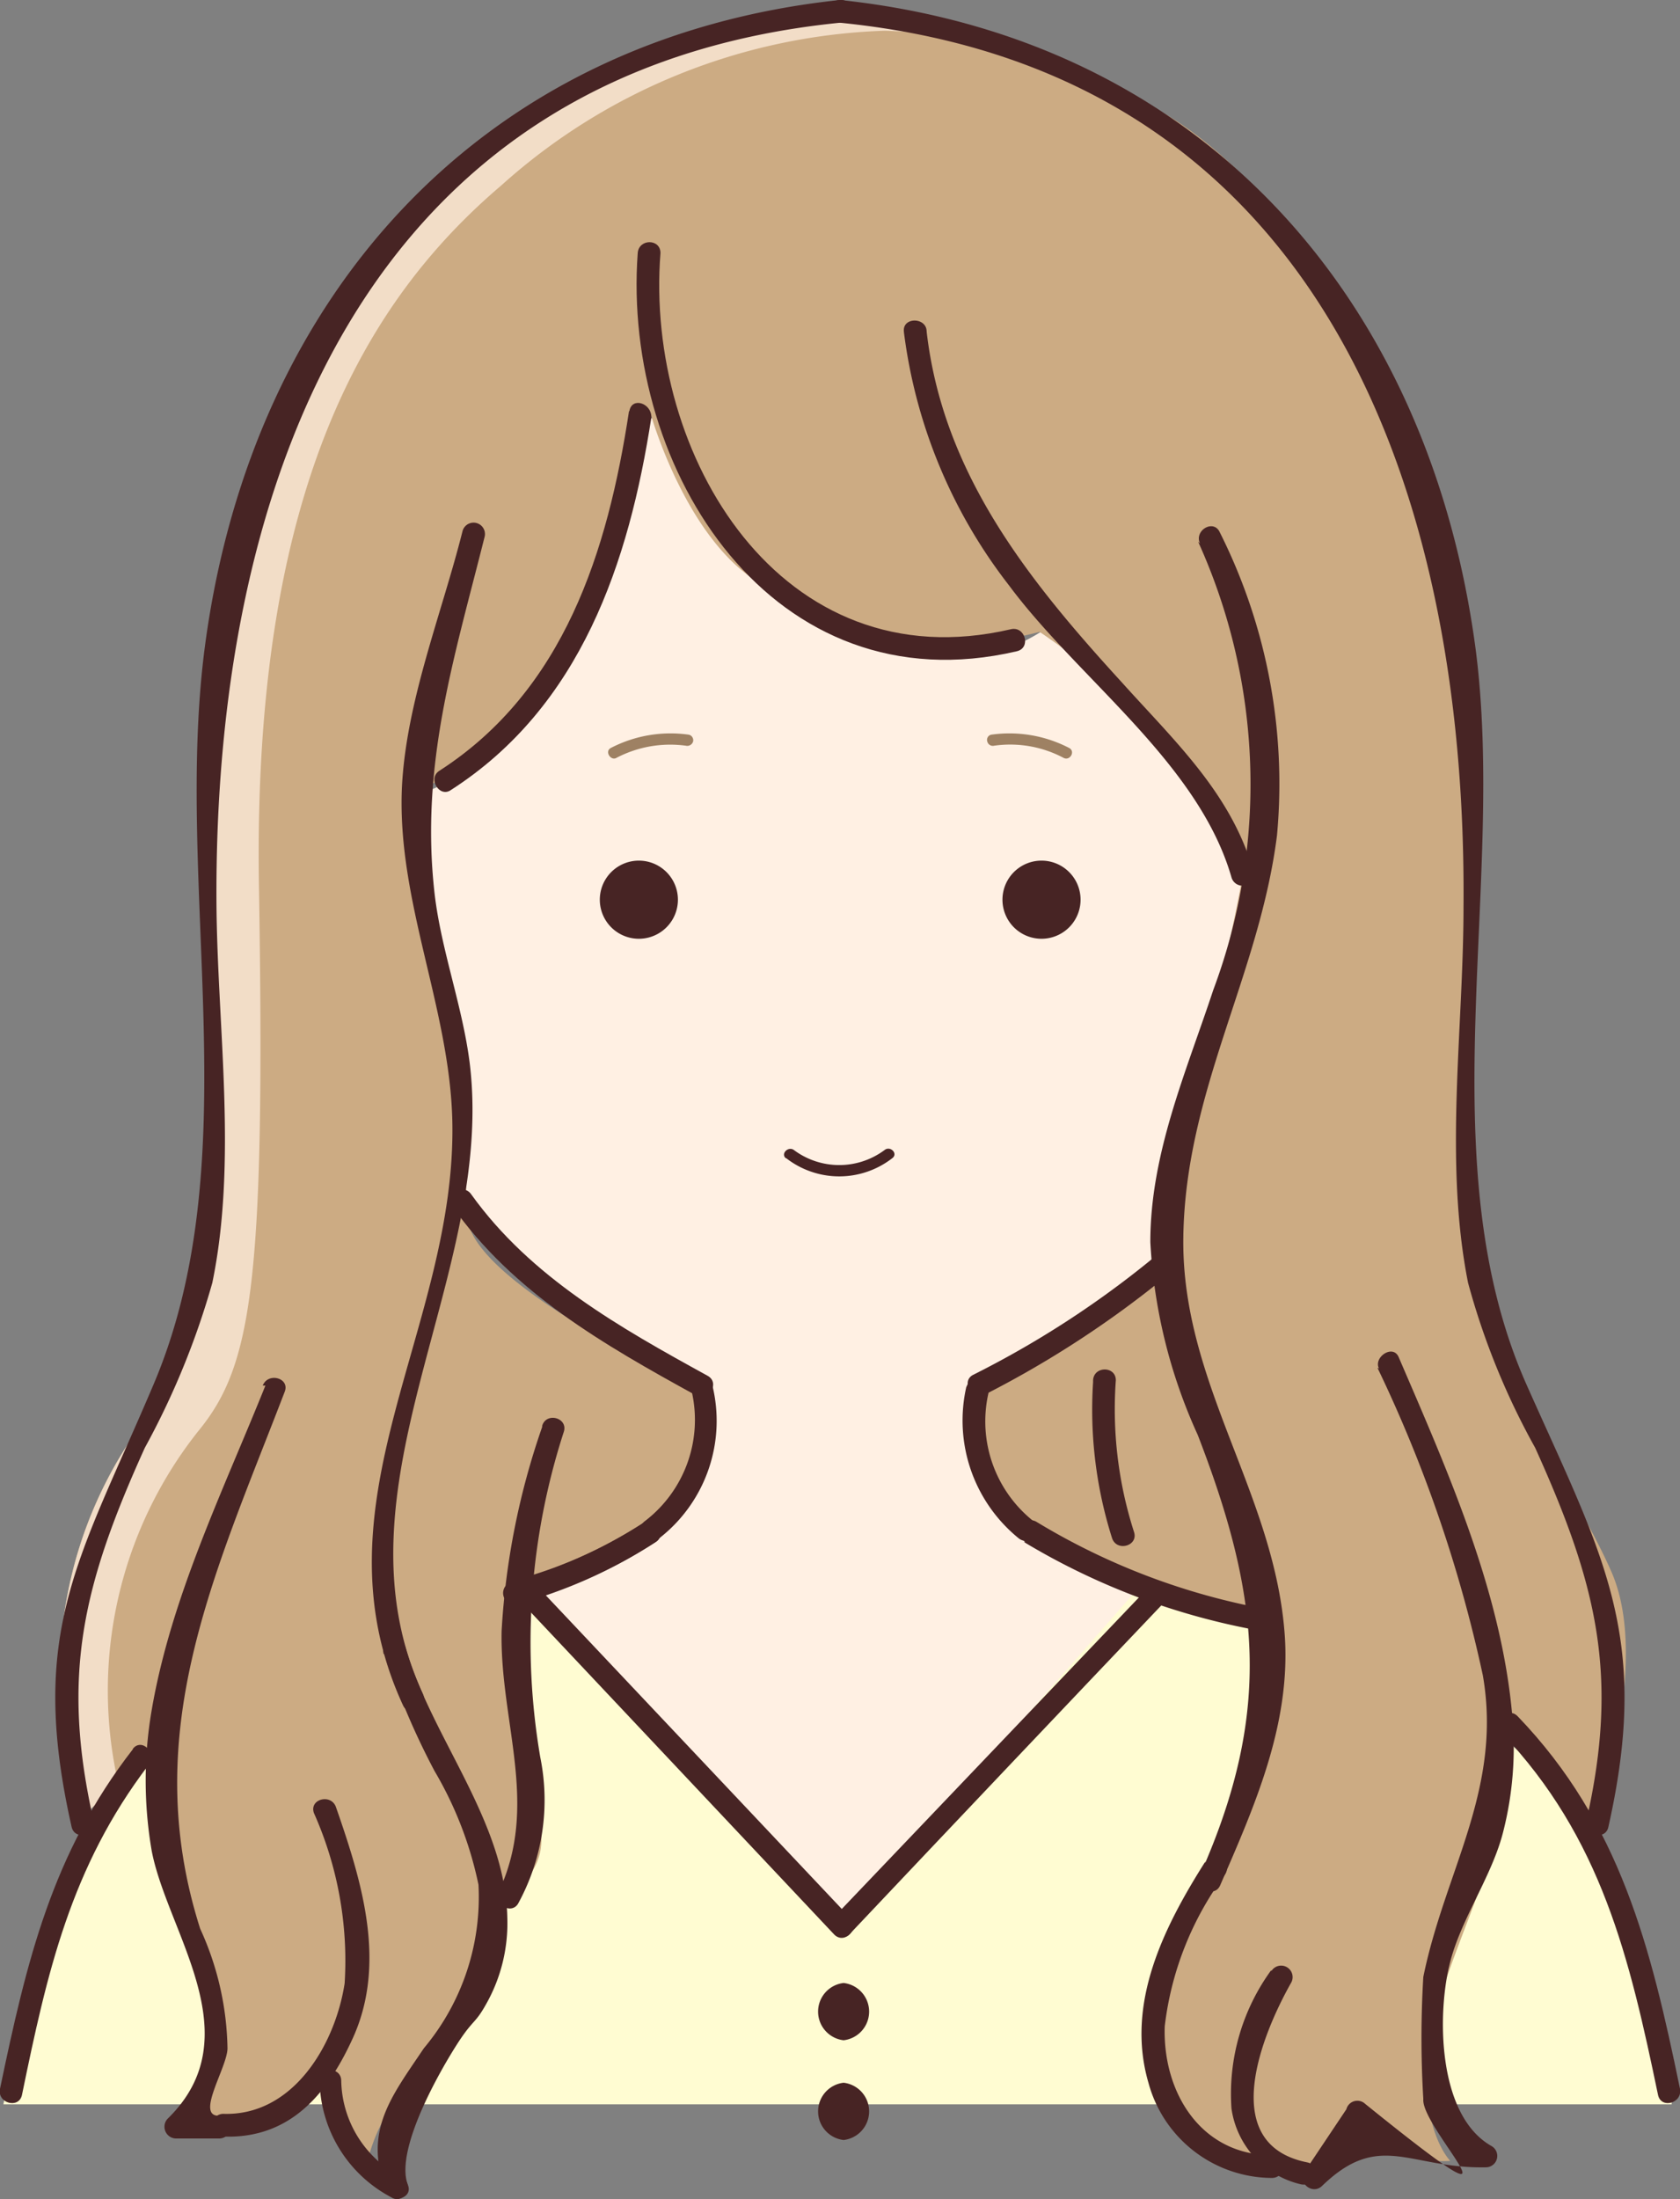 <svg xmlns="http://www.w3.org/2000/svg" viewBox="0 0 44.31 57.98"><rect x="0" y="0" width="44.31" height="57.98" fill="#808080" stroke="none"/><defs><style>.cls-1{fill:#fff0e3;}.cls-2{fill:#fffcd2;}.cls-3{fill:#ccab83;}.cls-4{fill:#f2ddc7;}.cls-5{fill:#472424;}.cls-6{fill:#9e8163;}</style></defs><g id="レイヤー_2" data-name="レイヤー 2"><g id="レイヤー_1-2" data-name="レイヤー 1"><path class="cls-1" d="M16.77,10.92s-.53,8-5.5,9.94c0,0-.53.18,0,2.49a35,35,0,0,1,.89,8.7,47.65,47.65,0,0,0,6.39,4.44,3.25,3.25,0,0,1-.71,3,8.85,8.85,0,0,1-3.73,2.31l8,8.88,8.52-8.52a21.9,21.9,0,0,1-3.55-1.78,4,4,0,0,1-1.42-3.9s4.61-2,5-3c0,0-.36-2.84.35-4.26s2.49-4.62,2.13-6S29,17,27.78,16.43a4.55,4.55,0,0,1-5,.35c-3-1.42-4.8-3.37-5.33-5.68Z"/><path class="cls-2" d="M.09,55.48h44s0-6.57-4.62-9.76A23,23,0,0,0,29.91,42l-7.64,8.7L13.93,42s-9,1.42-11.18,5.68A29,29,0,0,0,.09,55.48Z"/><path class="cls-3" d="M42.51,41.46C41.44,39,39,36,38.78,32.23s.89-13-.89-18.64S33.1,4.36,30.62,2.94A18.48,18.48,0,0,0,22.1.27,15.93,15.93,0,0,0,12,4.36c-3.55,3-6.57,8-6.39,18.46S5.41,35.42,4,37.2A11.15,11.15,0,0,0,2.22,47.85l1.95-1.78a22.13,22.13,0,0,0,1.06,5.15c.89,2.48.89,3.9-.35,4.61a1.91,1.91,0,0,0,2.13,0c1.24-.71,1.77-1.77,1.77-1.42a2.68,2.68,0,0,0,.89,2.67A4.56,4.56,0,0,1,10.74,55a7.06,7.06,0,0,0,2.3-3.2A4.68,4.68,0,0,0,13,50a1.5,1.5,0,0,0,1.25-1.78c-.18-1.6-1.25-4.26-.71-6,0,0,3.55-1.07,4.43-2.67a3.83,3.83,0,0,0,.36-3s-5.86-2.67-6-4.44.18-3.91-.53-5.68-1.24-4.44-.89-5.68a4.75,4.75,0,0,0,3.55-2.49,49.44,49.44,0,0,0,2.67-7.45s1.06,3.9,3.37,4.79,2.66,2.13,6.92,1.06c0,0,5.15,3.38,5.33,6.57a41.71,41.71,0,0,1-1.25,5,11.61,11.61,0,0,0-.85,5.51l0,0a48.83,48.83,0,0,1-5,3.17c-.54,2.66,2.13,4.08,3.19,4.62a36.17,36.17,0,0,0,4.58,1.3c.24,2.48-.54,4.53-1.92,7.39-2.13,4.44-.88,6.39,1.6,6.93.8.17,1.23.26,1.45.32l1.21-1.57a3,3,0,0,0,2.49,1.07s-.89-.89-.53-3.2,2.48-5.68,2-8A6,6,0,0,1,42,48.2S43.58,43.94,42.51,41.46Z"/><path class="cls-4" d="M5.23,37.73C6.65,36,7,33.82,6.83,23.35S9.67,7.91,13.22,4.89A15.91,15.91,0,0,1,23.34.81,15.19,15.19,0,0,1,28.76,2,16.52,16.52,0,0,0,22.1.27,15.93,15.93,0,0,0,12,4.36c-3.55,3-6.57,8-6.39,18.46S5.41,35.42,4,37.2A11.15,11.15,0,0,0,2.22,47.85l.9-.83A11,11,0,0,1,5.23,37.73Z"/><path class="cls-5" d="M11.92,31.79c1.61,2.29,4,3.66,6.44,5,.34.18.64-.34.3-.52C16.35,35,14,33.68,12.43,31.49c-.22-.32-.74,0-.51.3Z"/><path class="cls-5" d="M18.25,36.71A3.36,3.36,0,0,1,17,40.11c-.3.24.13.67.42.42a3.92,3.92,0,0,0,1.37-4,.3.3,0,0,0-.58.16Z"/><path class="cls-5" d="M17,40.13a11.86,11.86,0,0,1-3.17,1.46.3.3,0,0,0,.16.58,12.58,12.58,0,0,0,3.31-1.52c.32-.22,0-.74-.3-.52Z"/><path class="cls-5" d="M30.4,33.18a25.46,25.46,0,0,1-4.74,3.07c-.33.18,0,.7.31.52a26.8,26.8,0,0,0,4.85-3.17c.29-.25-.13-.67-.42-.42Z"/><path class="cls-5" d="M25.49,36.55a4,4,0,0,0,1.37,4c.3.25.73-.18.43-.42a3.36,3.36,0,0,1-1.22-3.4.3.3,0,0,0-.58-.16Z"/><path class="cls-5" d="M39.6,45.68c2.64,2.77,3.38,5.94,4.13,9.55.08.38.65.22.58-.16-.77-3.73-1.57-7-4.28-9.82-.27-.28-.69.15-.43.43Z"/><path class="cls-5" d="M27,40.65A18.32,18.32,0,0,0,33.27,43c.38.09.54-.49.16-.57a17.87,17.87,0,0,1-6.08-2.3c-.33-.21-.63.31-.31.52Z"/><path class="cls-5" d="M13.73,42.22,22,51c.27.28.69-.15.43-.43L14.15,41.8c-.26-.28-.69.14-.42.42Z"/><path class="cls-5" d="M30.34,41.8,22,50.54c-.26.28.16.71.43.43q4.14-4.38,8.3-8.75c.27-.28-.16-.7-.42-.42Z"/><path class="cls-5" d="M22.25,52.28a.76.76,0,0,0,0,1.51A.76.76,0,0,0,22.25,52.28Z"/><path class="cls-5" d="M22.25,54.91a.76.76,0,0,0,0,1.51A.76.76,0,0,0,22.25,54.91Z"/><path class="cls-5" d="M3.51,46.11C1.37,48.86.7,51.72,0,55.07c-.08.38.5.54.58.16.66-3.21,1.28-6,3.34-8.7.24-.3-.18-.73-.42-.42Z"/><path class="cls-5" d="M17,40.13a12.61,12.61,0,0,1-3.51,1.58.3.3,0,0,0,.16.58,12.9,12.9,0,0,0,3.65-1.64c.32-.22,0-.74-.3-.52Z"/><path class="cls-5" d="M16.85,22.69a1,1,0,0,0,0,2.06A1,1,0,0,0,16.85,22.69Z"/><path class="cls-5" d="M27.47,22.69a1,1,0,0,1,0,2.06A1,1,0,0,1,27.47,22.69Z"/><path class="cls-6" d="M18.17,19.37a3.42,3.42,0,0,0-2.06.35c-.17.09,0,.35.15.26a3.06,3.06,0,0,1,1.83-.32.16.16,0,0,0,.19-.11.15.15,0,0,0-.11-.18Z"/><path class="cls-6" d="M26.22,19.66a3,3,0,0,1,1.83.32c.17.09.32-.17.15-.26a3.42,3.42,0,0,0-2.06-.35.14.14,0,0,0-.1.18.15.15,0,0,0,.18.11Z"/><path class="cls-5" d="M20.73,30.53a2.28,2.28,0,0,0,2.81,0c.15-.12-.06-.33-.21-.21a2,2,0,0,1-2.39,0c-.15-.11-.36.1-.21.22Z"/><path class="cls-5" d="M22.15,0C12.72,1,6.65,7.76,5.41,17,4.56,23.36,6.6,30.5,4.05,36.5,2.09,41.12.72,43,1.89,48.17c.09.37.66.21.58-.16-.87-3.84-.28-6.24,1.35-9.84A20.83,20.83,0,0,0,5.6,33.82c.66-3.2.14-6.68.11-9.92C5.62,12.79,9.58,1.86,22.15.6c.38,0,.39-.64,0-.6Z"/><path class="cls-5" d="M16.82,6.67c-.42,5.74,3.57,12,10,10.5.38-.09.22-.67-.16-.58C20.6,18,17,12,17.42,6.67c0-.38-.57-.38-.6,0Z"/><path class="cls-5" d="M23.84,8.75a13.64,13.64,0,0,0,2.77,6.68c1.84,2.48,5,4.68,5.87,7.7a.3.3,0,0,0,.58-.16c-.59-2.06-2.08-3.43-3.49-5-2.46-2.69-4.7-5.49-5.13-9.23,0-.38-.64-.39-.6,0Z"/><path class="cls-5" d="M12.2,14c-.55,2.19-1.49,4.49-1.6,6.77-.13,3,1.26,5.8,1.33,8.78.12,5.46-3.77,10.06-1.3,15.41.16.35.68,0,.52-.31-2.51-5.44,1.92-11,1.24-16.61-.19-1.52-.76-3-.93-4.5-.38-3.39.52-6.19,1.32-9.38A.3.3,0,0,0,12.2,14Z"/><path class="cls-5" d="M8.28,47.8a9.56,9.56,0,0,1,.81,4.49c-.25,1.62-1.36,3.5-3.2,3.44a.3.3,0,0,0,0,.6c1.72.06,2.71-1.07,3.39-2.54.94-2,.27-4.17-.42-6.15-.13-.36-.71-.21-.58.16Z"/><path class="cls-5" d="M10.15,43.6a19.49,19.49,0,0,0,1.31,3.09,9.82,9.82,0,0,1,1.16,3A6.2,6.2,0,0,1,11.18,54c-.86,1.28-1.6,2.18-1,3.76.14.36.72.2.58-.15-.36-.91.83-3,1.33-3.77.4-.61.44-.48.73-1a4.33,4.33,0,0,0,.56-2.29c-.05-2.54-2-4.74-2.68-7.1a.3.3,0,0,0-.58.16Z"/><path class="cls-5" d="M8.43,54.86a3.53,3.53,0,0,0,1.89,3.07c.32.21.62-.31.3-.52A2.91,2.91,0,0,1,9,54.86c0-.38-.58-.38-.6,0Z"/><path class="cls-5" d="M14.3,37.62A19.68,19.68,0,0,0,13.23,43c-.05,2.39,1,4.57-.07,6.86-.17.35.35.65.52.3a5.68,5.68,0,0,0,.57-3.83,18,18,0,0,1,.62-8.58c.12-.37-.46-.53-.57-.16Z"/><path class="cls-5" d="M33.53,51.94a5.54,5.54,0,0,0-1.05,3.65,2.4,2.4,0,0,0,1.84,2c.38.07.54-.5.16-.58-2.41-.48-1.17-3.42-.43-4.73a.3.3,0,0,0-.52-.31Z"/><path class="cls-5" d="M36.33,36.06a36.33,36.33,0,0,1,2.78,8.11c.52,3-1,5.15-1.57,7.95a26.69,26.69,0,0,0,0,3.22c-.07.8,3.19,3.94-1.53.13a.3.3,0,0,0-.5.14l-1.07,1.6c-.28.27.15.69.43.42,1.52-1.47,2.3-.45,4.32-.49a.3.3,0,0,0,.15-.56c-1.44-.81-1.44-3.53-1.09-4.86.3-1.16,1.11-2.27,1.4-3.44a9,9,0,0,0,.24-3c-.28-3.31-1.71-6.5-3-9.5-.15-.35-.67,0-.52.3Z"/><path class="cls-5" d="M16.59,10.84c-.56,3.69-1.71,7.36-5,9.48-.32.2,0,.72.3.51,3.43-2.2,4.7-6,5.29-9.83,0-.38-.52-.54-.58-.16Z"/><path class="cls-5" d="M7,36.53C5.88,39.32,4.51,42.11,4,45.09a10.94,10.94,0,0,0,0,3.7c.41,2.16,2.66,4.89.42,7.07a.31.31,0,0,0,.21.52l1.15,0c.38,0,.38-.59,0-.6C5.14,55.8,6,54.5,6,54a7.84,7.84,0,0,0-.72-3.15c-1.65-5.17.39-9.36,2.23-14.16.14-.36-.44-.52-.58-.16Z"/><path class="cls-5" d="M31.6,14.28A15.48,15.48,0,0,1,32,26.1c-.72,2.18-1.66,4.31-1.66,6.65a14,14,0,0,0,1.25,5.08c1.62,4.19,2,7.24.07,11.58-.16.35.36.65.52.3.9-2.07,1.85-4.21,1.71-6.53-.24-3.78-2.73-6.68-2.68-10.55s2-6.9,2.47-10.6a14.76,14.76,0,0,0-1.51-8c-.16-.35-.68-.05-.52.3Z"/><path class="cls-5" d="M31.79,49.08c-1.09,1.72-2.11,3.74-1.5,5.83a3.39,3.39,0,0,0,3.26,2.51.3.3,0,0,0,0-.6c-1.87,0-2.89-1.65-2.83-3.4a8.35,8.35,0,0,1,1.59-4c.21-.32-.31-.63-.52-.3Z"/><path class="cls-5" d="M28.83,36.44a11.2,11.2,0,0,0,.5,4.11c.12.37.7.21.58-.16a10.57,10.57,0,0,1-.48-4c0-.38-.58-.38-.6,0Z"/><path class="cls-5" d="M22.16.6C34.75,1.86,38.69,12.78,38.6,23.9c0,3.25-.52,6.7.12,9.92a19.29,19.29,0,0,0,1.77,4.35c1.63,3.6,2.22,6,1.35,9.84-.08.37.5.53.58.16,1.14-5.06-.15-7.15-2.16-11.67-2.63-5.93-.51-13.19-1.35-19.46C37.65,7.76,31.61,1,22.16,0c-.38,0-.38.56,0,.6Z"/></g></g></svg>